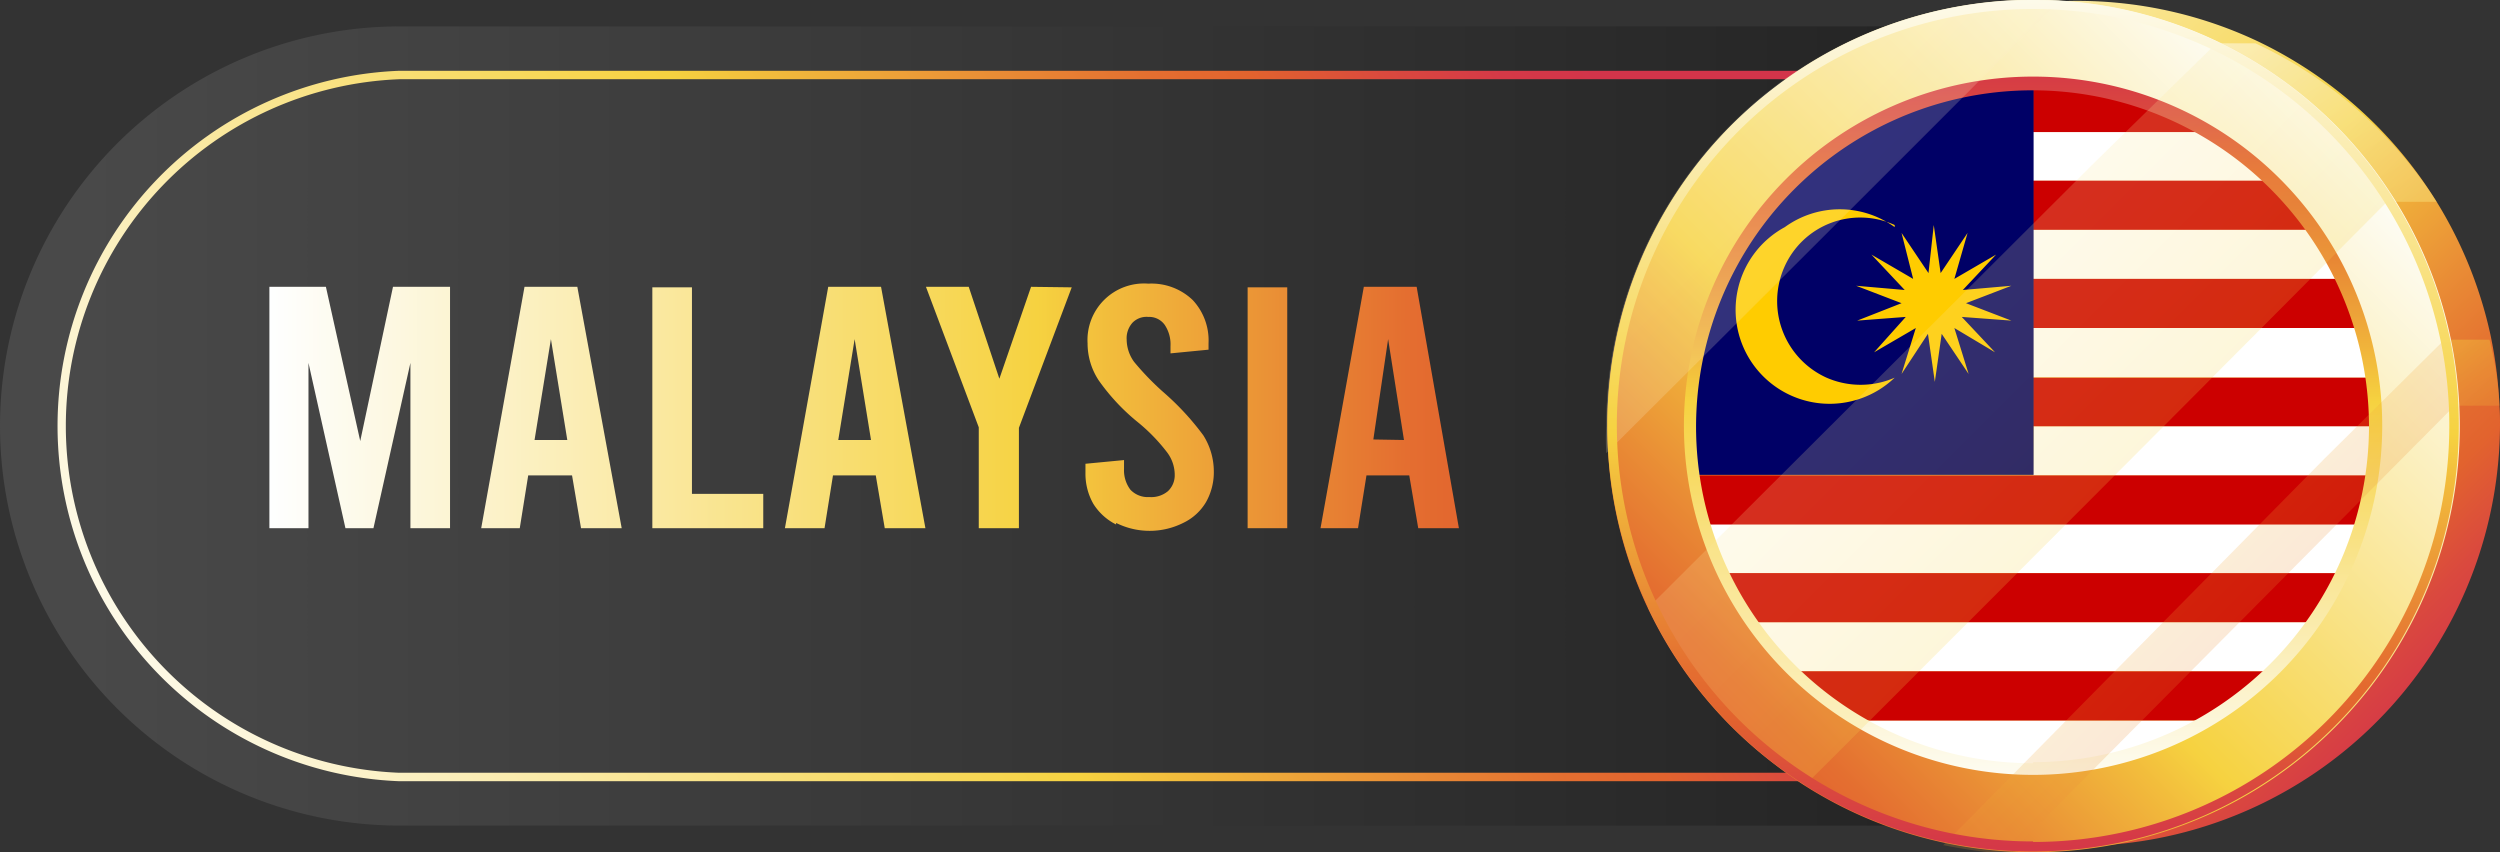 <svg xmlns="http://www.w3.org/2000/svg" xmlns:xlink="http://www.w3.org/1999/xlink" viewBox="0 0 47.33 16.13"><rect x="0" y="0" width="47.33" height="16.13" fill="#333333" stroke="none"/><defs><style>.cls-1{isolation:isolate;}.cls-2{fill:url(#linear-gradient);}.cls-3{fill:url(#linear-gradient-2);}.cls-4{fill:url(#linear-gradient-3);}.cls-5,.cls-6{opacity:0.5;}.cls-13,.cls-17,.cls-5,.cls-6{mix-blend-mode:screen;}.cls-5{fill:url(#linear-gradient-4);}.cls-6{fill:url(#linear-gradient-5);}.cls-7{fill:url(#linear-gradient-6);}.cls-8{fill:#fff;}.cls-9{fill:#c00;}.cls-10{fill:#006;}.cls-11{fill:#fc0;}.cls-12{fill:url(#linear-gradient-7);}.cls-13{opacity:0.2;}.cls-14{fill:url(#linear-gradient-8);}.cls-15{fill:url(#linear-gradient-9);}.cls-16{fill:url(#linear-gradient-10);}.cls-17{fill:url(#linear-gradient-11);}.cls-18{fill:url(#linear-gradient-12);}</style><linearGradient id="linear-gradient" x1="1.53" y1="8.06" x2="48.22" y2="8.06" gradientUnits="userSpaceOnUse"><stop offset="0" stop-color="#494949"/><stop offset="1" stop-color="#181818"/></linearGradient><linearGradient id="linear-gradient-2" x1="2090.14" y1="283.97" x2="2062.86" y2="300.02" gradientTransform="translate(2094.27 303.38) rotate(180)" gradientUnits="userSpaceOnUse"><stop offset="0" stop-color="#feffff"/><stop offset="0.2" stop-color="#fbeeb8"/><stop offset="0.52" stop-color="#f6d240"/><stop offset="0.57" stop-color="#f2bc3c"/><stop offset="0.69" stop-color="#e98c35"/><stop offset="0.77" stop-color="#e46e30"/><stop offset="0.82" stop-color="#e2632e"/><stop offset="0.82" stop-color="#e2632e"/><stop offset="0.89" stop-color="#da493e"/><stop offset="0.95" stop-color="#d53947"/><stop offset="1" stop-color="#d3344a"/></linearGradient><linearGradient id="linear-gradient-3" x1="-809.07" y1="0.25" x2="-794.86" y2="14.68" gradientTransform="translate(840.64)" xlink:href="#linear-gradient-2"/><linearGradient id="linear-gradient-4" x1="-798.58" y1="0.61" x2="-792.19" y2="11.69" gradientTransform="translate(840.64)" xlink:href="#linear-gradient-2"/><linearGradient id="linear-gradient-5" x1="-797.78" y1="0.61" x2="-791.68" y2="11.18" gradientTransform="translate(840.64)" xlink:href="#linear-gradient-2"/><linearGradient id="linear-gradient-6" x1="2116.76" y1="2.15" x2="2131.12" y2="16.52" gradientTransform="matrix(-1, 0, 0, 1, 2161.17, 0)" xlink:href="#linear-gradient-2"/><linearGradient id="linear-gradient-7" x1="-802.15" y1="15.23" x2="-802.15" y2="0.57" gradientTransform="translate(840.64)" xlink:href="#linear-gradient-2"/><linearGradient id="linear-gradient-8" x1="-808.07" y1="2.14" x2="-793.7" y2="16.51" gradientTransform="translate(840.64)" xlink:href="#linear-gradient-2"/><linearGradient id="linear-gradient-9" x1="-808.07" y1="2.15" x2="-793.7" y2="16.52" gradientTransform="translate(840.64)" xlink:href="#linear-gradient-2"/><linearGradient id="linear-gradient-10" x1="-808.06" y1="2.14" x2="-793.69" y2="16.51" gradientTransform="translate(840.64)" xlink:href="#linear-gradient-2"/><linearGradient id="linear-gradient-11" x1="-802.15" y1="16.8" x2="-802.15" y2="-1.08" gradientTransform="translate(840.64)" gradientUnits="userSpaceOnUse"><stop offset="0" stop-color="#d3344a"/><stop offset="0.05" stop-color="#d53947"/><stop offset="0.11" stop-color="#da493e"/><stop offset="0.18" stop-color="#e2632e"/><stop offset="0.18" stop-color="#e2632e"/><stop offset="0.23" stop-color="#e46e30"/><stop offset="0.31" stop-color="#e98c35"/><stop offset="0.43" stop-color="#f2bc3c"/><stop offset="0.48" stop-color="#f6d240"/><stop offset="0.8" stop-color="#fbeeb8"/><stop offset="1" stop-color="#feffff"/></linearGradient><linearGradient id="linear-gradient-12" x1="5.1" y1="7.71" x2="33.06" y2="7.71" gradientTransform="matrix(1, 0, 0, 1, 0, 0)" xlink:href="#linear-gradient-2"/></defs><g class="cls-1"><g id="Layer_1" data-name="Layer 1"><path class="cls-2" d="M39.25.5H7.56A7.57,7.57,0,0,0,0,8.06H0a7.57,7.57,0,0,0,7.56,7.57H39.25a7.57,7.57,0,0,0,7.56-7.57h0A7.57,7.57,0,0,0,39.25.5Z"/><path class="cls-3" d="M7.56,1.34H39.24a6.73,6.73,0,1,1,0,13.45H7.56a6.73,6.73,0,0,1,0-13.45ZM39.24,14.63a6.57,6.57,0,1,0,0-13.13H7.56a6.57,6.57,0,0,0,0,13.13Z"/><path class="cls-4" d="M47.33,8.06A8,8,0,1,1,42.74.78a8.07,8.07,0,0,1,4.41,5.56,8.32,8.32,0,0,1,.17,1.34C47.33,7.81,47.33,7.93,47.33,8.06Z"/><path class="cls-5" d="M46.13,3.82H41.7v-3h1A8.16,8.16,0,0,1,46.13,3.82Z"/><path class="cls-6" d="M47.32,7.68H46V6.43h1.13A6.19,6.19,0,0,1,47.32,7.68Z"/><path class="cls-7" d="M30.43,8.06a8,8,0,0,0,3.22,6.45,7.25,7.25,0,0,0,.79.53,8.07,8.07,0,1,0,0-13.95,7.25,7.25,0,0,0-.79.53A8,8,0,0,0,30.43,8.06Z"/><path class="cls-8" d="M38.49,7.14h6.44a7,7,0,0,0-.21-.93H38.49Z"/><path class="cls-8" d="M38.49,5.28h5.88a7.06,7.06,0,0,0-.54-.93H38.49Z"/><path class="cls-8" d="M35.15,13.64a6.54,6.54,0,0,0,6.69,0Z"/><path class="cls-8" d="M33.94,12.71H43a7.77,7.77,0,0,0,.79-.93H33.16A6.86,6.86,0,0,0,33.94,12.71Z"/><path class="cls-8" d="M38.49,3.42H43a6.64,6.64,0,0,0-1.19-.92H38.49Z"/><path class="cls-8" d="M32.62,10.85H44.37a6.12,6.12,0,0,0,.35-.93H32.26A7.45,7.45,0,0,0,32.62,10.85Z"/><path class="cls-8" d="M38.49,9h6.44A7,7,0,0,0,45,8.07h-6.5Z"/><path class="cls-9" d="M38.49,1.57h0Z"/><polygon class="cls-9" points="44.99 8.07 44.99 8.06 44.99 8.07 44.99 8.07"/><path class="cls-9" d="M38.49,6.21h6.23a6.12,6.12,0,0,0-.35-.93H38.49Z"/><path class="cls-9" d="M38.49,8.07H45a7,7,0,0,0-.06-.92H38.49Z"/><path class="cls-9" d="M38.49,4.35h5.34A6.94,6.94,0,0,0,43,3.42H38.49Z"/><path class="cls-9" d="M38.49,1.57V2.5h3.36a6.43,6.43,0,0,0-3.22-.93Z"/><path class="cls-10" d="M38.36,1.57a6.58,6.58,0,0,0-4.42,1.85,6.86,6.86,0,0,0-.78.93,5.37,5.37,0,0,0-.54.93c-.06.12-.11.24-.16.37A6.43,6.43,0,0,0,32,8.06a7,7,0,0,0,.07.93h6.43V1.56Z"/><path class="cls-9" d="M35.15,13.64h6.69a6.87,6.87,0,0,0,1.2-.93h-9.1A6.94,6.94,0,0,0,35.15,13.64Z"/><path class="cls-9" d="M33.16,11.78H43.83a7.06,7.06,0,0,0,.54-.93H32.62A5.37,5.37,0,0,0,33.16,11.78Z"/><path class="cls-9" d="M38.49,9H32.06c0,.16,0,.31.08.47l.12.46H44.72A7,7,0,0,0,44.93,9Z"/><path class="cls-11" d="M36.61,4.26l.13.91.51-.76L37,5.28l.79-.46-.63.67.92-.08-.86.33.86.33L37.14,6l.63.67L37,6.21l.27.87-.51-.76-.13.91-.13-.91L36,7.08l.27-.87-.79.46L36.08,6l-.92.07L36,5.74l-.86-.33.92.08-.63-.67.79.46L36,4.41l.51.76Zm-.74,0a1.57,1.57,0,0,0-2.09.8,1.59,1.59,0,0,0,.8,2.09,1.61,1.61,0,0,0,1.29,0A1.78,1.78,0,1,1,33.79,4.3,1.77,1.77,0,0,1,35.87,4.3Z"/><path class="cls-12" d="M38.49,1.45A6.61,6.61,0,1,0,45.1,8.06,6.61,6.61,0,0,0,38.49,1.45Zm0,13a6.37,6.37,0,1,1,6.36-6.37A6.37,6.37,0,0,1,38.49,14.43Z"/><g class="cls-13"><path class="cls-14" d="M39,0l-.53,0a8.06,8.06,0,0,0-8.06,8.06,4.43,4.43,0,0,0,0,.52Q34.72,4.29,39,0Z"/><path class="cls-15" d="M34.17,14.87Q39.74,9.31,45.29,3.72A8.13,8.13,0,0,0,42,.78L39.67,3.06,31.2,11.51A8.12,8.12,0,0,0,34.17,14.87Z"/><path class="cls-16" d="M46.54,7.61a7.47,7.47,0,0,0-.17-1.27L44,8.69,36.79,16a9.91,9.91,0,0,0,1.25.17Z"/></g><path class="cls-17" d="M38.49,0a8.06,8.06,0,1,0,8.06,8.05A8.05,8.05,0,0,0,38.49,0Zm0,15.93a7.88,7.88,0,1,1,7.88-7.88A7.87,7.87,0,0,1,38.49,15.94Z"/><path class="cls-18" d="M8.52,5.43V10H7.77V6.87L7.07,10H6.54l-.7-3.13V10H5.1V5.43H6.17l.65,2.92.62-2.92ZM10.83,9H10l-.16,1H9.11l.82-4.57h1L11.77,10H11Zm-.09-.67-.31-1.91-.31,1.91Zm1.61-2.89h.75V9.35h1.35V10h-2.1ZM16.58,9h-.81l-.16,1h-.75l.82-4.57h1L17.52,10h-.77Zm-.09-.67-.31-1.91-.31,1.91Zm3.8-2.89-1,2.66V10h-.76V8.09l-1-2.66h.81l.58,1.74.6-1.74Zm.84,4.49a1.08,1.08,0,0,1-.43-.39,1.15,1.15,0,0,1-.15-.59V8.78l.73-.07v.17a.61.61,0,0,0,.12.39.45.45,0,0,0,.36.14.49.49,0,0,0,.35-.11A.41.41,0,0,0,22.24,9a.71.71,0,0,0-.14-.43A3.38,3.38,0,0,0,21.55,8a3.92,3.92,0,0,1-.75-.8,1.27,1.27,0,0,1-.21-.7,1.07,1.07,0,0,1,1.15-1.13,1.13,1.13,0,0,1,.84.31,1.12,1.12,0,0,1,.3.82v.12l-.72.07V6.55a.66.66,0,0,0-.11-.4A.36.36,0,0,0,21.74,6a.37.37,0,0,0-.3.11.44.44,0,0,0-.11.32.73.73,0,0,0,.14.42,5.17,5.17,0,0,0,.55.57,5.06,5.06,0,0,1,.76.82,1.28,1.28,0,0,1,.2.68,1.15,1.15,0,0,1-.15.59,1,1,0,0,1-.43.39,1.42,1.42,0,0,1-1.27,0Zm2.49-4.49h.75V10h-.75ZM26.68,9h-.81l-.16,1H25l.82-4.57h1L27.62,10h-.77Zm-.1-.67-.3-1.91L26,8.32Z"/></g></g></svg>